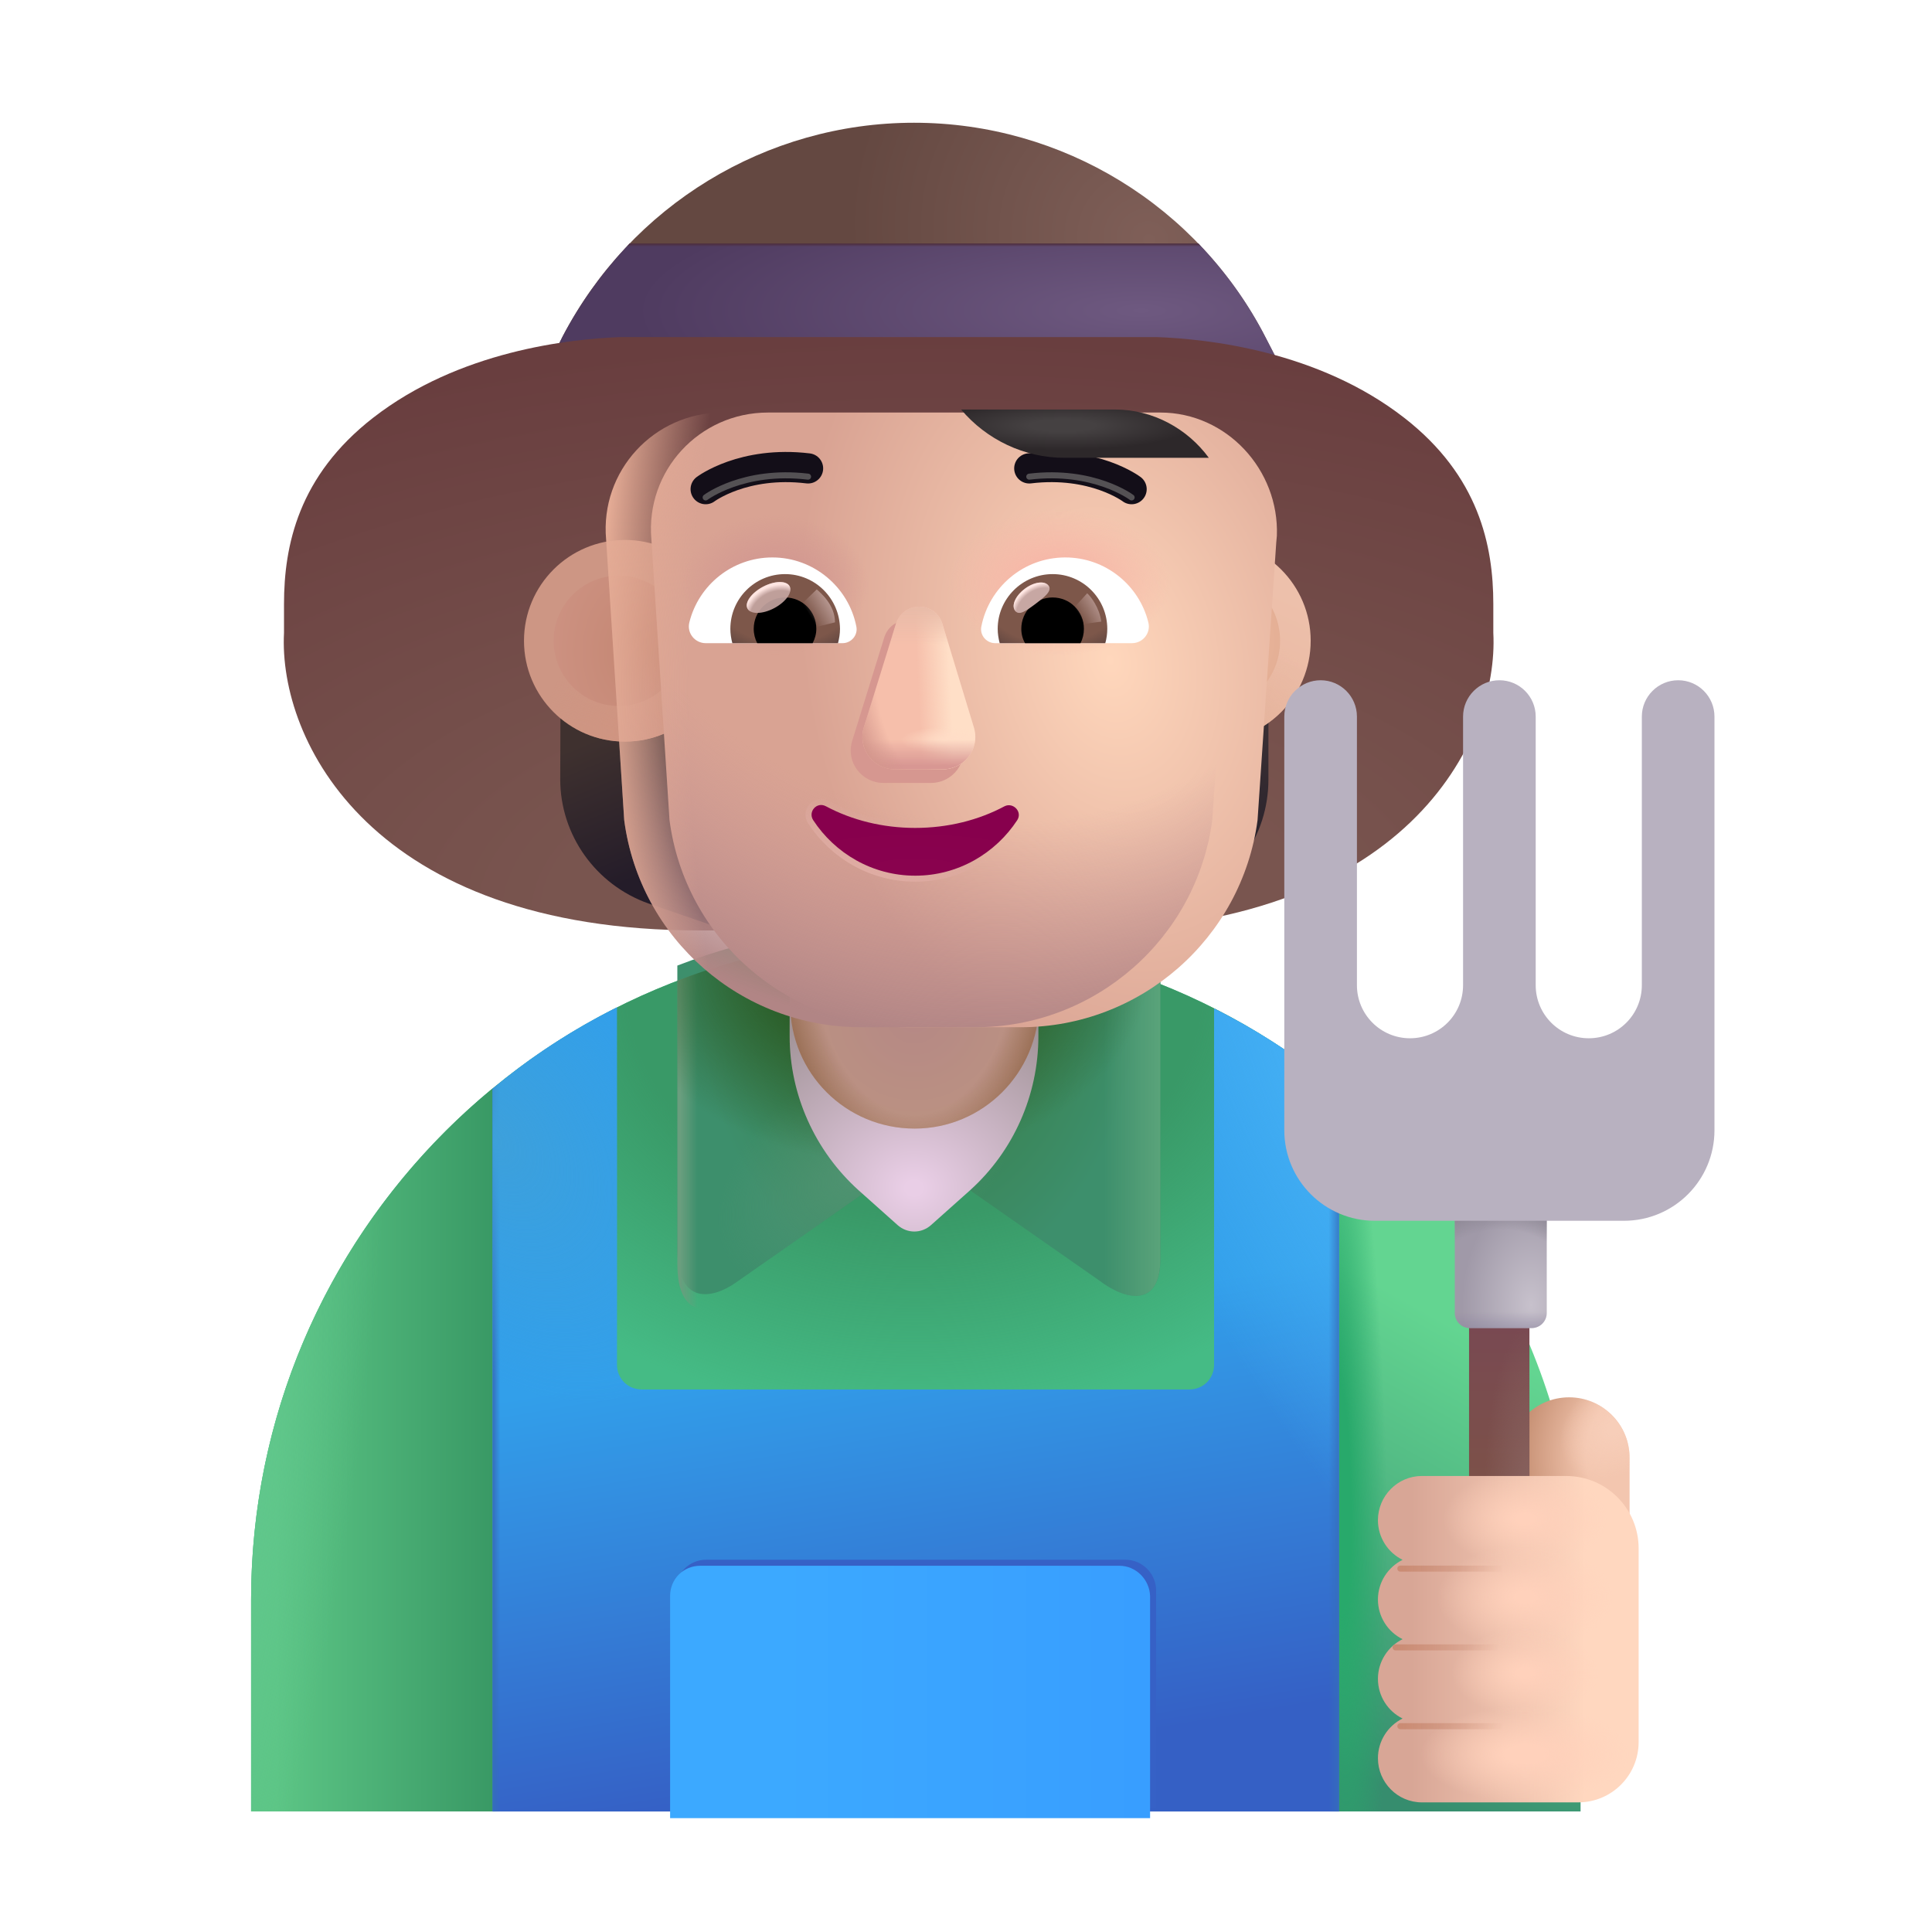 <svg width="32" height="32" viewBox="0 0 32 32" fill="none" xmlns="http://www.w3.org/2000/svg">
<path d="M21.139 5.933H9.139L9.319 5.573C10.449 3.403 12.689 2.033 15.139 2.033C17.599 2.033 19.849 3.413 20.969 5.603L21.139 5.933Z" fill="url(#paint0_radial_4002_1813)"/>
<path d="M9.319 5.573L9.139 5.933H21.139L20.969 5.603C20.669 5.013 20.289 4.493 19.849 4.033H10.429C9.999 4.483 9.619 5.003 9.319 5.573Z" fill="url(#paint1_radial_4002_1813)"/>
<path d="M9.319 5.573L9.139 5.933H21.139L20.969 5.603C20.669 5.013 20.289 4.493 19.849 4.033H10.429C9.999 4.483 9.619 5.003 9.319 5.573Z" fill="url(#paint2_linear_4002_1813)"/>
<g filter="url(#filter0_ii_4002_1813)">
<path d="M10.782 4.833C9.933 4.864 8.104 5.062 6.681 6.169C5.443 7.131 5.204 8.286 5.204 9.255V9.731C5.111 11.513 6.65 14.661 12.087 14.661H18.351C23.788 14.661 25.327 11.513 25.234 9.731V9.255C25.234 8.286 24.995 7.131 23.757 6.169C22.334 5.062 20.505 4.864 19.655 4.833H10.782Z" fill="url(#paint3_radial_4002_1813)"/>
</g>
<path d="M15.149 15.523C9.079 15.523 4.159 20.433 4.159 26.503V30.003H26.139V26.503C26.139 20.433 21.219 15.523 15.149 15.523Z" fill="#45BB85"/>
<path d="M15.149 15.523C9.079 15.523 4.159 20.433 4.159 26.503V30.003H26.139V26.503C26.139 20.433 21.219 15.523 15.149 15.523Z" fill="url(#paint4_radial_4002_1813)"/>
<path d="M8.159 30.003V18.033H8.153C5.713 20.046 4.159 23.092 4.159 26.503V30.003H8.159Z" fill="url(#paint5_linear_4002_1813)"/>
<path d="M8.159 30.003V18.033H8.153C5.713 20.046 4.159 23.092 4.159 26.503V30.003H8.159Z" fill="url(#paint6_radial_4002_1813)"/>
<path d="M22.179 30.003V18.033H22.185C24.625 20.046 26.179 23.092 26.179 26.503V30.003H22.179Z" fill="url(#paint7_linear_4002_1813)"/>
<path d="M22.179 30.003V18.033H22.185C24.625 20.046 26.179 23.092 26.179 26.503V30.003H22.179Z" fill="url(#paint8_radial_4002_1813)"/>
<g filter="url(#filter1_i_4002_1813)">
<path d="M12.183 21.497L15.219 19.373L18.206 21.458C18.627 21.782 19.219 21.923 19.219 21.103V16.294C17.979 15.814 16.629 15.523 15.219 15.523C13.809 15.523 12.459 15.763 11.219 16.243V20.934C11.219 21.887 11.813 21.757 12.183 21.497Z" fill="url(#paint9_radial_4002_1813)"/>
<path d="M12.183 21.497L15.219 19.373L18.206 21.458C18.627 21.782 19.219 21.923 19.219 21.103V16.294C17.979 15.814 16.629 15.523 15.219 15.523C13.809 15.523 12.459 15.763 11.219 16.243V20.934C11.219 21.887 11.813 21.757 12.183 21.497Z" fill="url(#paint10_linear_4002_1813)"/>
<path d="M12.183 21.497L15.219 19.373L18.206 21.458C18.627 21.782 19.219 21.923 19.219 21.103V16.294C17.979 15.814 16.629 15.523 15.219 15.523C13.809 15.523 12.459 15.763 11.219 16.243V20.934C11.219 21.887 11.813 21.757 12.183 21.497Z" fill="url(#paint11_radial_4002_1813)"/>
</g>
<path d="M12.183 21.497L15.219 19.373L18.206 21.458C18.627 21.782 19.219 21.923 19.219 21.103V16.294C17.979 15.814 16.629 15.523 15.219 15.523C13.809 15.523 12.459 15.763 11.219 16.243V20.934C11.219 21.887 11.813 21.757 12.183 21.497Z" fill="url(#paint12_linear_4002_1813)"/>
<path d="M12.183 21.497L15.219 19.373L18.206 21.458C18.627 21.782 19.219 21.923 19.219 21.103V16.294C17.979 15.814 16.629 15.523 15.219 15.523C13.809 15.523 12.459 15.763 11.219 16.243V20.934C11.219 21.887 11.813 21.757 12.183 21.497Z" fill="url(#paint13_radial_4002_1813)"/>
<path d="M16.069 19.713L15.419 20.293C15.259 20.433 15.029 20.433 14.869 20.293L14.219 19.713C13.499 19.063 13.079 18.133 13.079 17.163V14.073C13.079 12.933 13.999 12.013 15.139 12.013C16.279 12.013 17.199 12.933 17.199 14.073V17.163C17.199 18.133 16.789 19.063 16.069 19.713Z" fill="url(#paint14_radial_4002_1813)"/>
<path d="M15.149 18.693C14.009 18.693 13.089 17.773 13.089 16.633V14.073C13.089 12.933 14.009 12.013 15.149 12.013C16.289 12.013 17.209 12.933 17.209 14.073V16.633C17.199 17.773 16.279 18.693 15.149 18.693Z" fill="url(#paint15_radial_4002_1813)"/>
<path d="M15.149 18.693C14.009 18.693 13.089 17.773 13.089 16.633V14.073C13.089 12.933 14.009 12.013 15.149 12.013C16.289 12.013 17.209 12.933 17.209 14.073V16.633C17.199 17.773 16.279 18.693 15.149 18.693Z" fill="url(#paint16_radial_4002_1813)"/>
<path d="M17.659 10.273V15.623L19.549 14.973C20.429 14.673 21.009 13.843 21.009 12.913V10.383C19.889 10.343 18.769 10.303 17.659 10.273Z" fill="url(#paint17_radial_4002_1813)"/>
<path d="M9.289 10.214L9.279 12.904C9.279 13.834 9.869 14.654 10.739 14.964L12.629 15.614V10.184C11.529 10.184 10.409 10.184 9.289 10.214Z" fill="url(#paint18_linear_4002_1813)"/>
<g filter="url(#filter2_i_4002_1813)">
<path d="M10.249 12.283C11.171 12.283 11.919 11.536 11.919 10.613C11.919 9.691 11.171 8.943 10.249 8.943C9.327 8.943 8.579 9.691 8.579 10.613C8.579 11.536 9.327 12.283 10.249 12.283Z" fill="#CD9684"/>
<path d="M10.249 12.283C11.171 12.283 11.919 11.536 11.919 10.613C11.919 9.691 11.171 8.943 10.249 8.943C9.327 8.943 8.579 9.691 8.579 10.613C8.579 11.536 9.327 12.283 10.249 12.283Z" fill="url(#paint19_radial_4002_1813)"/>
</g>
<g filter="url(#filter3_f_4002_1813)">
<path d="M10.249 11.693C10.845 11.693 11.328 11.209 11.328 10.613C11.328 10.017 10.845 9.534 10.249 9.534C9.653 9.534 9.17 10.017 9.17 10.613C9.17 11.209 9.653 11.693 10.249 11.693Z" fill="url(#paint20_radial_4002_1813)"/>
</g>
<path d="M20.039 12.283C20.961 12.283 21.709 11.536 21.709 10.613C21.709 9.691 20.961 8.943 20.039 8.943C19.117 8.943 18.369 9.691 18.369 10.613C18.369 11.536 19.117 12.283 20.039 12.283Z" fill="url(#paint21_linear_4002_1813)"/>
<path d="M20.039 12.283C20.961 12.283 21.709 11.536 21.709 10.613C21.709 9.691 20.961 8.943 20.039 8.943C19.117 8.943 18.369 9.691 18.369 10.613C18.369 11.536 19.117 12.283 20.039 12.283Z" fill="url(#paint22_radial_4002_1813)"/>
<g filter="url(#filter4_f_4002_1813)">
<path d="M20.039 11.777C20.681 11.777 21.202 11.256 21.202 10.614C21.202 9.971 20.681 9.45 20.039 9.45C19.396 9.45 18.875 9.971 18.875 10.614C18.875 11.256 19.396 11.777 20.039 11.777Z" fill="url(#paint23_radial_4002_1813)"/>
</g>
<path d="M22.179 18.064C21.549 17.534 20.849 17.074 20.109 16.704V22.604C20.109 22.834 19.929 23.014 19.699 23.014H10.629C10.399 23.014 10.219 22.834 10.219 22.604V16.684C9.479 17.054 8.789 17.504 8.159 18.034V30.004H22.179V18.064Z" fill="url(#paint24_linear_4002_1813)"/>
<path d="M22.179 18.064C21.549 17.534 20.849 17.074 20.109 16.704V22.604C20.109 22.834 19.929 23.014 19.699 23.014H10.629C10.399 23.014 10.219 22.834 10.219 22.604V16.684C9.479 17.054 8.789 17.504 8.159 18.034V30.004H22.179V18.064Z" fill="url(#paint25_radial_4002_1813)"/>
<path d="M22.179 18.064C21.549 17.534 20.849 17.074 20.109 16.704V22.604C20.109 22.834 19.929 23.014 19.699 23.014H10.629C10.399 23.014 10.219 22.834 10.219 22.604V16.684C9.479 17.054 8.789 17.504 8.159 18.034V30.004H22.179V18.064Z" fill="url(#paint26_linear_4002_1813)"/>
<path d="M22.179 18.064C21.549 17.534 20.849 17.074 20.109 16.704V22.604C20.109 22.834 19.929 23.014 19.699 23.014H10.629C10.399 23.014 10.219 22.834 10.219 22.604V16.684C9.479 17.054 8.789 17.504 8.159 18.034V30.004H22.179V18.064Z" fill="url(#paint27_linear_4002_1813)"/>
<path d="M22.179 18.064C21.549 17.534 20.849 17.074 20.109 16.704V22.604C20.109 22.834 19.929 23.014 19.699 23.014H10.629C10.399 23.014 10.219 22.834 10.219 22.604V16.684C9.479 17.054 8.789 17.504 8.159 18.034V30.004H22.179V18.064Z" fill="url(#paint28_radial_4002_1813)"/>
<g filter="url(#filter5_f_4002_1813)">
<path d="M18.639 25.834H11.699C11.419 25.834 11.199 26.05 11.199 26.325V29.945H19.149V26.325C19.139 26.06 18.919 25.834 18.639 25.834Z" fill="#3661C6"/>
</g>
<g filter="url(#filter6_i_4002_1813)">
<path d="M18.639 25.834H11.699C11.419 25.834 11.199 26.053 11.199 26.334V30.014H19.149V26.334C19.139 26.064 18.919 25.834 18.639 25.834Z" fill="url(#paint29_linear_4002_1813)"/>
</g>
<g filter="url(#filter7_i_4002_1813)">
<path d="M20.389 8.983L20.399 8.873C20.439 7.784 19.569 6.833 18.469 6.833H11.969C10.829 6.833 9.939 7.803 10.039 8.934L10.339 13.584C10.599 15.553 12.279 17.014 14.259 17.014H15.209H16.159C18.139 17.014 19.819 15.543 20.079 13.584L20.389 8.983Z" fill="url(#paint30_radial_4002_1813)"/>
</g>
<path d="M20.389 8.983L20.399 8.873C20.439 7.784 19.569 6.833 18.469 6.833H11.969C10.829 6.833 9.939 7.803 10.039 8.934L10.339 13.584C10.599 15.553 12.279 17.014 14.259 17.014H15.209H16.159C18.139 17.014 19.819 15.543 20.079 13.584L20.389 8.983Z" fill="url(#paint31_radial_4002_1813)"/>
<path d="M20.389 8.983L20.399 8.873C20.439 7.784 19.569 6.833 18.469 6.833H11.969C10.829 6.833 9.939 7.803 10.039 8.934L10.339 13.584C10.599 15.553 12.279 17.014 14.259 17.014H15.209H16.159C18.139 17.014 19.819 15.543 20.079 13.584L20.389 8.983Z" fill="url(#paint32_radial_4002_1813)"/>
<path d="M20.389 8.983L20.399 8.873C20.439 7.784 19.569 6.833 18.469 6.833H11.969C10.829 6.833 9.939 7.803 10.039 8.934L10.339 13.584C10.599 15.553 12.279 17.014 14.259 17.014H15.209H16.159C18.139 17.014 19.819 15.543 20.079 13.584L20.389 8.983Z" fill="url(#paint33_radial_4002_1813)"/>
<path d="M20.389 8.983L20.399 8.873C20.439 7.784 19.569 6.833 18.469 6.833H11.969C10.829 6.833 9.939 7.803 10.039 8.934L10.339 13.584C10.599 15.553 12.279 17.014 14.259 17.014H15.209H16.159C18.139 17.014 19.819 15.543 20.079 13.584L20.389 8.983Z" fill="url(#paint34_radial_4002_1813)"/>
<g filter="url(#filter8_f_4002_1813)">
<path d="M14.646 10.558L14.116 12.268C14.006 12.618 14.266 12.968 14.636 12.968H15.416C15.786 12.968 16.046 12.618 15.936 12.268L15.416 10.558C15.296 10.178 14.766 10.178 14.646 10.558Z" fill="#D69790"/>
</g>
<g filter="url(#filter9_f_4002_1813)">
<path d="M14.839 10.333L14.309 12.043C14.199 12.393 14.459 12.743 14.829 12.743H15.609C15.979 12.743 16.239 12.393 16.129 12.043L15.609 10.333C15.489 9.953 14.959 9.953 14.839 10.333Z" fill="#F6BFAB"/>
<path d="M14.839 10.333L14.309 12.043C14.199 12.393 14.459 12.743 14.829 12.743H15.609C15.979 12.743 16.239 12.393 16.129 12.043L15.609 10.333C15.489 9.953 14.959 9.953 14.839 10.333Z" fill="url(#paint35_linear_4002_1813)"/>
<path d="M14.839 10.333L14.309 12.043C14.199 12.393 14.459 12.743 14.829 12.743H15.609C15.979 12.743 16.239 12.393 16.129 12.043L15.609 10.333C15.489 9.953 14.959 9.953 14.839 10.333Z" fill="url(#paint36_radial_4002_1813)"/>
<path d="M14.839 10.333L14.309 12.043C14.199 12.393 14.459 12.743 14.829 12.743H15.609C15.979 12.743 16.239 12.393 16.129 12.043L15.609 10.333C15.489 9.953 14.959 9.953 14.839 10.333Z" fill="url(#paint37_linear_4002_1813)"/>
<path d="M14.839 10.333L14.309 12.043C14.199 12.393 14.459 12.743 14.829 12.743H15.609C15.979 12.743 16.239 12.393 16.129 12.043L15.609 10.333C15.489 9.953 14.959 9.953 14.839 10.333Z" fill="url(#paint38_radial_4002_1813)"/>
<path d="M14.839 10.333L14.309 12.043C14.199 12.393 14.459 12.743 14.829 12.743H15.609C15.979 12.743 16.239 12.393 16.129 12.043L15.609 10.333C15.489 9.953 14.959 9.953 14.839 10.333Z" fill="url(#paint39_linear_4002_1813)"/>
</g>
<g filter="url(#filter10_f_4002_1813)">
<path d="M13.703 13.309L13.703 13.309C13.504 13.204 13.311 13.43 13.427 13.611L13.427 13.611L13.427 13.611C13.796 14.174 14.431 14.553 15.159 14.553C15.887 14.553 16.522 14.174 16.891 13.611L16.891 13.611C16.95 13.518 16.926 13.418 16.866 13.355C16.808 13.293 16.709 13.262 16.617 13.309L16.617 13.309L16.615 13.309C16.193 13.535 15.691 13.664 15.159 13.664C14.627 13.664 14.125 13.535 13.703 13.309Z" stroke="url(#paint40_linear_4002_1813)" stroke-width="0.1"/>
</g>
<path d="M15.159 13.713C14.619 13.713 14.109 13.584 13.679 13.354C13.529 13.274 13.379 13.444 13.469 13.584C13.829 14.133 14.449 14.504 15.159 14.504C15.869 14.504 16.489 14.133 16.849 13.584C16.939 13.444 16.779 13.284 16.639 13.354C16.209 13.584 15.699 13.713 15.159 13.713Z" fill="url(#paint41_radial_4002_1813)"/>
<g filter="url(#filter11_i_4002_1813)">
<path d="M18.743 8.302C18.743 8.302 18.118 7.829 17.048 7.958" stroke="#130E18" stroke-width="0.5" stroke-miterlimit="10" stroke-linecap="round" stroke-linejoin="round"/>
</g>
<g filter="url(#filter12_f_4002_1813)">
<path d="M18.743 8.239C18.743 8.239 18.118 7.766 17.048 7.895" stroke="#545154" stroke-width="0.1" stroke-miterlimit="10" stroke-linecap="round" stroke-linejoin="round"/>
</g>
<g filter="url(#filter13_i_4002_1813)">
<path d="M11.688 8.302C11.688 8.302 12.313 7.829 13.384 7.958" stroke="#130E18" stroke-width="0.5" stroke-miterlimit="10" stroke-linecap="round" stroke-linejoin="round"/>
</g>
<g filter="url(#filter14_f_4002_1813)">
<path d="M11.688 8.239C11.688 8.239 12.313 7.766 13.384 7.895" stroke="#545154" stroke-width="0.1" stroke-miterlimit="10" stroke-linecap="round" stroke-linejoin="round"/>
</g>
<g filter="url(#filter15_i_4002_1813)">
<path d="M17.629 7.633H20.022C19.672 7.154 19.099 6.833 18.469 6.833H15.919C16.339 7.333 16.969 7.633 17.629 7.633Z" fill="url(#paint42_radial_4002_1813)"/>
</g>
<path d="M25.991 23.144C26.541 23.144 26.991 23.594 26.991 24.144V26.434H24.991V24.144C24.991 23.594 25.431 23.144 25.991 23.144Z" fill="url(#paint43_radial_4002_1813)"/>
<path d="M25.991 23.144C26.541 23.144 26.991 23.594 26.991 24.144V26.434H24.991V24.144C24.991 23.594 25.431 23.144 25.991 23.144Z" fill="url(#paint44_radial_4002_1813)"/>
<path d="M25.332 21.794H24.332V24.794H25.332V21.794Z" fill="url(#paint45_linear_4002_1813)"/>
<path d="M25.332 21.794H24.332V24.794H25.332V21.794Z" fill="url(#paint46_radial_4002_1813)"/>
<path d="M24.096 20.013H25.619V21.747C25.619 21.885 25.507 21.997 25.369 21.997H24.346C24.207 21.997 24.096 21.885 24.096 21.747V20.013Z" fill="url(#paint47_radial_4002_1813)"/>
<path d="M24.096 20.013H25.619V21.747C25.619 21.885 25.507 21.997 25.369 21.997H24.346C24.207 21.997 24.096 21.885 24.096 21.747V20.013Z" fill="url(#paint48_radial_4002_1813)"/>
<path d="M24.096 20.013H25.619V21.747C25.619 21.885 25.507 21.997 25.369 21.997H24.346C24.207 21.997 24.096 21.885 24.096 21.747V20.013Z" fill="url(#paint49_linear_4002_1813)"/>
<g filter="url(#filter16_iii_4002_1813)">
<path d="M21.974 11.067C21.642 11.067 21.372 11.337 21.372 11.669V18.52C21.372 19.349 22.044 20.02 22.872 20.02H26.997C27.826 20.02 28.497 19.349 28.497 18.52V11.669C28.497 11.337 28.228 11.067 27.896 11.067C27.564 11.067 27.294 11.337 27.294 11.669V16.118C27.294 16.604 26.901 16.997 26.415 16.997C25.93 16.997 25.536 16.604 25.536 16.118V11.669C25.536 11.337 25.267 11.067 24.935 11.067C24.603 11.067 24.333 11.337 24.333 11.669V16.118C24.333 16.604 23.94 16.997 23.454 16.997C22.969 16.997 22.575 16.604 22.575 16.118V11.669C22.575 11.337 22.306 11.067 21.974 11.067Z" fill="#B8B1C0"/>
</g>
<path d="M17.645 9.233C18.308 9.233 18.867 9.69 19.02 10.308C19.065 10.485 18.929 10.653 18.748 10.653H16.484C16.34 10.653 16.225 10.522 16.254 10.378C16.381 9.727 16.953 9.233 17.645 9.233Z" fill="white"/>
<path d="M17.435 9.509C17.937 9.509 18.34 9.917 18.34 10.415C18.34 10.497 18.328 10.579 18.307 10.653H16.558C16.538 10.575 16.525 10.497 16.525 10.415C16.525 9.917 16.933 9.509 17.435 9.509Z" fill="url(#paint50_radial_4002_1813)"/>
<path d="M16.916 10.415C16.916 10.127 17.147 9.896 17.435 9.896C17.723 9.896 17.953 10.127 17.953 10.415C17.953 10.501 17.933 10.583 17.896 10.653H16.978C16.937 10.583 16.916 10.501 16.916 10.415Z" fill="black"/>
<g filter="url(#filter17_f_4002_1813)">
<path d="M17.368 9.701C17.433 9.787 17.298 9.892 17.145 10.007C16.991 10.121 16.878 10.202 16.813 10.116C16.748 10.029 16.82 9.867 16.974 9.752C17.127 9.637 17.304 9.614 17.368 9.701Z" fill="#C7A7A3"/>
<path d="M17.368 9.701C17.433 9.787 17.298 9.892 17.145 10.007C16.991 10.121 16.878 10.202 16.813 10.116C16.748 10.029 16.82 9.867 16.974 9.752C17.127 9.637 17.304 9.614 17.368 9.701Z" fill="url(#paint51_radial_4002_1813)"/>
</g>
<g filter="url(#filter18_f_4002_1813)">
<path d="M18.241 10.296C18.208 10.062 18.071 9.885 18.007 9.826L17.743 10.116L17.862 10.347L18.241 10.296Z" fill="url(#paint52_linear_4002_1813)"/>
</g>
<path d="M12.793 9.233C12.13 9.233 11.571 9.69 11.418 10.308C11.373 10.485 11.509 10.653 11.69 10.653H13.954C14.098 10.653 14.213 10.522 14.184 10.378C14.057 9.727 13.48 9.233 12.793 9.233Z" fill="white"/>
<path d="M13.003 9.509C12.501 9.509 12.097 9.917 12.097 10.415C12.097 10.497 12.11 10.579 12.13 10.653H13.88C13.9 10.575 13.913 10.497 13.913 10.415C13.908 9.917 13.505 9.509 13.003 9.509Z" fill="url(#paint53_radial_4002_1813)"/>
<path d="M13.521 10.415C13.521 10.127 13.291 9.896 13.003 9.896C12.715 9.896 12.484 10.127 12.484 10.415C12.484 10.501 12.505 10.583 12.542 10.653H13.46C13.497 10.583 13.521 10.501 13.521 10.415Z" fill="black"/>
<g filter="url(#filter19_f_4002_1813)">
<path d="M13.83 10.308C13.83 10.016 13.592 9.821 13.528 9.762L13.235 10.045L13.415 10.411L13.83 10.308Z" fill="url(#paint54_linear_4002_1813)"/>
</g>
<g filter="url(#filter20_f_4002_1813)">
<ellipse cx="12.73" cy="9.896" rx="0.395" ry="0.2" transform="rotate(-27.914 12.73 9.896)" fill="#C7A7A3" fill-opacity="0.9"/>
<ellipse cx="12.73" cy="9.896" rx="0.395" ry="0.2" transform="rotate(-27.914 12.73 9.896)" fill="url(#paint55_radial_4002_1813)"/>
</g>
<g filter="url(#filter21_i_4002_1813)">
<path d="M22.673 25.329C22.673 24.928 22.999 24.597 23.4 24.597H25.791C26.454 24.597 26.991 25.134 26.991 25.797V29.003C26.991 29.556 26.544 30.003 25.991 30.003H23.4C22.999 30.003 22.673 29.673 22.673 29.272C22.673 28.985 22.839 28.734 23.081 28.614C22.839 28.495 22.673 28.244 22.673 27.957C22.673 27.671 22.839 27.42 23.081 27.3C22.839 27.181 22.673 26.93 22.673 26.643C22.673 26.357 22.839 26.106 23.081 25.986C22.839 25.866 22.673 25.616 22.673 25.329Z" fill="url(#paint56_linear_4002_1813)"/>
<path d="M22.673 25.329C22.673 24.928 22.999 24.597 23.4 24.597H25.791C26.454 24.597 26.991 25.134 26.991 25.797V29.003C26.991 29.556 26.544 30.003 25.991 30.003H23.4C22.999 30.003 22.673 29.673 22.673 29.272C22.673 28.985 22.839 28.734 23.081 28.614C22.839 28.495 22.673 28.244 22.673 27.957C22.673 27.671 22.839 27.42 23.081 27.3C22.839 27.181 22.673 26.93 22.673 26.643C22.673 26.357 22.839 26.106 23.081 25.986C22.839 25.866 22.673 25.616 22.673 25.329Z" fill="url(#paint57_radial_4002_1813)"/>
<path d="M22.673 25.329C22.673 24.928 22.999 24.597 23.4 24.597H25.791C26.454 24.597 26.991 25.134 26.991 25.797V29.003C26.991 29.556 26.544 30.003 25.991 30.003H23.4C22.999 30.003 22.673 29.673 22.673 29.272C22.673 28.985 22.839 28.734 23.081 28.614C22.839 28.495 22.673 28.244 22.673 27.957C22.673 27.671 22.839 27.42 23.081 27.3C22.839 27.181 22.673 26.93 22.673 26.643C22.673 26.357 22.839 26.106 23.081 25.986C22.839 25.866 22.673 25.616 22.673 25.329Z" fill="url(#paint58_radial_4002_1813)"/>
<path d="M22.673 25.329C22.673 24.928 22.999 24.597 23.4 24.597H25.791C26.454 24.597 26.991 25.134 26.991 25.797V29.003C26.991 29.556 26.544 30.003 25.991 30.003H23.4C22.999 30.003 22.673 29.673 22.673 29.272C22.673 28.985 22.839 28.734 23.081 28.614C22.839 28.495 22.673 28.244 22.673 27.957C22.673 27.671 22.839 27.42 23.081 27.3C22.839 27.181 22.673 26.93 22.673 26.643C22.673 26.357 22.839 26.106 23.081 25.986C22.839 25.866 22.673 25.616 22.673 25.329Z" fill="url(#paint59_radial_4002_1813)"/>
<path d="M22.673 25.329C22.673 24.928 22.999 24.597 23.4 24.597H25.791C26.454 24.597 26.991 25.134 26.991 25.797V29.003C26.991 29.556 26.544 30.003 25.991 30.003H23.4C22.999 30.003 22.673 29.673 22.673 29.272C22.673 28.985 22.839 28.734 23.081 28.614C22.839 28.495 22.673 28.244 22.673 27.957C22.673 27.671 22.839 27.42 23.081 27.3C22.839 27.181 22.673 26.93 22.673 26.643C22.673 26.357 22.839 26.106 23.081 25.986C22.839 25.866 22.673 25.616 22.673 25.329Z" fill="url(#paint60_radial_4002_1813)"/>
</g>
<g filter="url(#filter22_f_4002_1813)">
<path d="M23.194 25.981H24.99" stroke="url(#paint61_linear_4002_1813)" stroke-width="0.1" stroke-linecap="round"/>
</g>
<g filter="url(#filter23_f_4002_1813)">
<path d="M23.115 27.286H24.912" stroke="url(#paint62_linear_4002_1813)" stroke-width="0.1" stroke-linecap="round"/>
</g>
<g filter="url(#filter24_f_4002_1813)">
<path d="M23.194 28.591H24.99" stroke="url(#paint63_linear_4002_1813)" stroke-width="0.1" stroke-linecap="round"/>
</g>
<defs>
<filter id="filter0_ii_4002_1813" x="4.7" y="4.833" width="20.537" height="10.328" filterUnits="userSpaceOnUse" color-interpolation-filters="sRGB">
<feFlood flood-opacity="0" result="BackgroundImageFix"/>
<feBlend mode="normal" in="SourceGraphic" in2="BackgroundImageFix" result="shape"/>
<feColorMatrix in="SourceAlpha" type="matrix" values="0 0 0 0 0 0 0 0 0 0 0 0 0 0 0 0 0 0 127 0" result="hardAlpha"/>
<feOffset dy="0.5"/>
<feGaussianBlur stdDeviation="0.25"/>
<feComposite in2="hardAlpha" operator="arithmetic" k2="-1" k3="1"/>
<feColorMatrix type="matrix" values="0 0 0 0 0.478 0 0 0 0 0.384 0 0 0 0 0.369 0 0 0 1 0"/>
<feBlend mode="normal" in2="shape" result="effect1_innerShadow_4002_1813"/>
<feColorMatrix in="SourceAlpha" type="matrix" values="0 0 0 0 0 0 0 0 0 0 0 0 0 0 0 0 0 0 127 0" result="hardAlpha"/>
<feOffset dx="-0.5" dy="0.25"/>
<feGaussianBlur stdDeviation="0.375"/>
<feComposite in2="hardAlpha" operator="arithmetic" k2="-1" k3="1"/>
<feColorMatrix type="matrix" values="0 0 0 0 0.388 0 0 0 0 0.243 0 0 0 0 0.251 0 0 0 1 0"/>
<feBlend mode="normal" in2="effect1_innerShadow_4002_1813" result="effect2_innerShadow_4002_1813"/>
</filter>
<filter id="filter1_i_4002_1813" x="11.219" y="15.273" width="8" height="6.44" filterUnits="userSpaceOnUse" color-interpolation-filters="sRGB">
<feFlood flood-opacity="0" result="BackgroundImageFix"/>
<feBlend mode="normal" in="SourceGraphic" in2="BackgroundImageFix" result="shape"/>
<feColorMatrix in="SourceAlpha" type="matrix" values="0 0 0 0 0 0 0 0 0 0 0 0 0 0 0 0 0 0 127 0" result="hardAlpha"/>
<feOffset dy="-0.25"/>
<feGaussianBlur stdDeviation="0.175"/>
<feComposite in2="hardAlpha" operator="arithmetic" k2="-1" k3="1"/>
<feColorMatrix type="matrix" values="0 0 0 0 0.11 0 0 0 0 0.475 0 0 0 0 0.333 0 0 0 1 0"/>
<feBlend mode="normal" in2="shape" result="effect1_innerShadow_4002_1813"/>
</filter>
<filter id="filter2_i_4002_1813" x="8.579" y="8.943" width="3.44" height="3.34" filterUnits="userSpaceOnUse" color-interpolation-filters="sRGB">
<feFlood flood-opacity="0" result="BackgroundImageFix"/>
<feBlend mode="normal" in="SourceGraphic" in2="BackgroundImageFix" result="shape"/>
<feColorMatrix in="SourceAlpha" type="matrix" values="0 0 0 0 0 0 0 0 0 0 0 0 0 0 0 0 0 0 127 0" result="hardAlpha"/>
<feOffset dx="0.1"/>
<feGaussianBlur stdDeviation="0.125"/>
<feComposite in2="hardAlpha" operator="arithmetic" k2="-1" k3="1"/>
<feColorMatrix type="matrix" values="0 0 0 0 0.863 0 0 0 0 0.643 0 0 0 0 0.569 0 0 0 1 0"/>
<feBlend mode="normal" in2="shape" result="effect1_innerShadow_4002_1813"/>
</filter>
<filter id="filter3_f_4002_1813" x="8.92" y="9.284" width="2.658" height="2.658" filterUnits="userSpaceOnUse" color-interpolation-filters="sRGB">
<feFlood flood-opacity="0" result="BackgroundImageFix"/>
<feBlend mode="normal" in="SourceGraphic" in2="BackgroundImageFix" result="shape"/>
<feGaussianBlur stdDeviation="0.125" result="effect1_foregroundBlur_4002_1813"/>
</filter>
<filter id="filter4_f_4002_1813" x="18.625" y="9.2" width="2.827" height="2.827" filterUnits="userSpaceOnUse" color-interpolation-filters="sRGB">
<feFlood flood-opacity="0" result="BackgroundImageFix"/>
<feBlend mode="normal" in="SourceGraphic" in2="BackgroundImageFix" result="shape"/>
<feGaussianBlur stdDeviation="0.125" result="effect1_foregroundBlur_4002_1813"/>
</filter>
<filter id="filter5_f_4002_1813" x="10.949" y="25.584" width="8.45" height="4.612" filterUnits="userSpaceOnUse" color-interpolation-filters="sRGB">
<feFlood flood-opacity="0" result="BackgroundImageFix"/>
<feBlend mode="normal" in="SourceGraphic" in2="BackgroundImageFix" result="shape"/>
<feGaussianBlur stdDeviation="0.125" result="effect1_foregroundBlur_4002_1813"/>
</filter>
<filter id="filter6_i_4002_1813" x="11.099" y="25.834" width="8.05" height="4.28" filterUnits="userSpaceOnUse" color-interpolation-filters="sRGB">
<feFlood flood-opacity="0" result="BackgroundImageFix"/>
<feBlend mode="normal" in="SourceGraphic" in2="BackgroundImageFix" result="shape"/>
<feColorMatrix in="SourceAlpha" type="matrix" values="0 0 0 0 0 0 0 0 0 0 0 0 0 0 0 0 0 0 127 0" result="hardAlpha"/>
<feOffset dx="-0.1" dy="0.1"/>
<feGaussianBlur stdDeviation="0.1"/>
<feComposite in2="hardAlpha" operator="arithmetic" k2="-1" k3="1"/>
<feColorMatrix type="matrix" values="0 0 0 0 0.259 0 0 0 0 0.675 0 0 0 0 1 0 0 0 1 0"/>
<feBlend mode="normal" in2="shape" result="effect1_innerShadow_4002_1813"/>
</filter>
<filter id="filter7_i_4002_1813" x="10.031" y="6.833" width="10.869" height="10.18" filterUnits="userSpaceOnUse" color-interpolation-filters="sRGB">
<feFlood flood-opacity="0" result="BackgroundImageFix"/>
<feBlend mode="normal" in="SourceGraphic" in2="BackgroundImageFix" result="shape"/>
<feColorMatrix in="SourceAlpha" type="matrix" values="0 0 0 0 0 0 0 0 0 0 0 0 0 0 0 0 0 0 127 0" result="hardAlpha"/>
<feOffset dx="0.75"/>
<feGaussianBlur stdDeviation="0.25"/>
<feComposite in2="hardAlpha" operator="arithmetic" k2="-1" k3="1"/>
<feColorMatrix type="matrix" values="0 0 0 0 0.89 0 0 0 0 0.663 0 0 0 0 0.576 0 0 0 1 0"/>
<feBlend mode="normal" in2="shape" result="effect1_innerShadow_4002_1813"/>
</filter>
<filter id="filter8_f_4002_1813" x="13.091" y="9.273" width="3.871" height="4.695" filterUnits="userSpaceOnUse" color-interpolation-filters="sRGB">
<feFlood flood-opacity="0" result="BackgroundImageFix"/>
<feBlend mode="normal" in="SourceGraphic" in2="BackgroundImageFix" result="shape"/>
<feGaussianBlur stdDeviation="0.5" result="effect1_foregroundBlur_4002_1813"/>
</filter>
<filter id="filter9_f_4002_1813" x="14.083" y="9.848" width="2.271" height="3.095" filterUnits="userSpaceOnUse" color-interpolation-filters="sRGB">
<feFlood flood-opacity="0" result="BackgroundImageFix"/>
<feBlend mode="normal" in="SourceGraphic" in2="BackgroundImageFix" result="shape"/>
<feGaussianBlur stdDeviation="0.1" result="effect1_foregroundBlur_4002_1813"/>
</filter>
<filter id="filter10_f_4002_1813" x="13.242" y="13.132" width="3.833" height="1.572" filterUnits="userSpaceOnUse" color-interpolation-filters="sRGB">
<feFlood flood-opacity="0" result="BackgroundImageFix"/>
<feBlend mode="normal" in="SourceGraphic" in2="BackgroundImageFix" result="shape"/>
<feGaussianBlur stdDeviation="0.05" result="effect1_foregroundBlur_4002_1813"/>
</filter>
<filter id="filter11_i_4002_1813" x="16.798" y="7.536" width="2.195" height="1.016" filterUnits="userSpaceOnUse" color-interpolation-filters="sRGB">
<feFlood flood-opacity="0" result="BackgroundImageFix"/>
<feBlend mode="normal" in="SourceGraphic" in2="BackgroundImageFix" result="shape"/>
<feColorMatrix in="SourceAlpha" type="matrix" values="0 0 0 0 0 0 0 0 0 0 0 0 0 0 0 0 0 0 127 0" result="hardAlpha"/>
<feOffset dy="-0.2"/>
<feGaussianBlur stdDeviation="0.075"/>
<feComposite in2="hardAlpha" operator="arithmetic" k2="-1" k3="1"/>
<feColorMatrix type="matrix" values="0 0 0 0 0.094 0 0 0 0 0.082 0 0 0 0 0.098 0 0 0 1 0"/>
<feBlend mode="normal" in2="shape" result="effect1_innerShadow_4002_1813"/>
</filter>
<filter id="filter12_f_4002_1813" x="16.848" y="7.673" width="2.095" height="0.766" filterUnits="userSpaceOnUse" color-interpolation-filters="sRGB">
<feFlood flood-opacity="0" result="BackgroundImageFix"/>
<feBlend mode="normal" in="SourceGraphic" in2="BackgroundImageFix" result="shape"/>
<feGaussianBlur stdDeviation="0.075" result="effect1_foregroundBlur_4002_1813"/>
</filter>
<filter id="filter13_i_4002_1813" x="11.438" y="7.536" width="2.195" height="1.016" filterUnits="userSpaceOnUse" color-interpolation-filters="sRGB">
<feFlood flood-opacity="0" result="BackgroundImageFix"/>
<feBlend mode="normal" in="SourceGraphic" in2="BackgroundImageFix" result="shape"/>
<feColorMatrix in="SourceAlpha" type="matrix" values="0 0 0 0 0 0 0 0 0 0 0 0 0 0 0 0 0 0 127 0" result="hardAlpha"/>
<feOffset dy="-0.2"/>
<feGaussianBlur stdDeviation="0.075"/>
<feComposite in2="hardAlpha" operator="arithmetic" k2="-1" k3="1"/>
<feColorMatrix type="matrix" values="0 0 0 0 0.094 0 0 0 0 0.082 0 0 0 0 0.098 0 0 0 1 0"/>
<feBlend mode="normal" in2="shape" result="effect1_innerShadow_4002_1813"/>
</filter>
<filter id="filter14_f_4002_1813" x="11.489" y="7.673" width="2.095" height="0.766" filterUnits="userSpaceOnUse" color-interpolation-filters="sRGB">
<feFlood flood-opacity="0" result="BackgroundImageFix"/>
<feBlend mode="normal" in="SourceGraphic" in2="BackgroundImageFix" result="shape"/>
<feGaussianBlur stdDeviation="0.075" result="effect1_foregroundBlur_4002_1813"/>
</filter>
<filter id="filter15_i_4002_1813" x="15.919" y="6.784" width="4.103" height="0.85" filterUnits="userSpaceOnUse" color-interpolation-filters="sRGB">
<feFlood flood-opacity="0" result="BackgroundImageFix"/>
<feBlend mode="normal" in="SourceGraphic" in2="BackgroundImageFix" result="shape"/>
<feColorMatrix in="SourceAlpha" type="matrix" values="0 0 0 0 0 0 0 0 0 0 0 0 0 0 0 0 0 0 127 0" result="hardAlpha"/>
<feOffset dy="-0.05"/>
<feGaussianBlur stdDeviation="0.05"/>
<feComposite in2="hardAlpha" operator="arithmetic" k2="-1" k3="1"/>
<feColorMatrix type="matrix" values="0 0 0 0 0.098 0 0 0 0 0.067 0 0 0 0 0.118 0 0 0 1 0"/>
<feBlend mode="normal" in2="shape" result="effect1_innerShadow_4002_1813"/>
</filter>
<filter id="filter16_iii_4002_1813" x="21.072" y="10.667" width="7.625" height="9.853" filterUnits="userSpaceOnUse" color-interpolation-filters="sRGB">
<feFlood flood-opacity="0" result="BackgroundImageFix"/>
<feBlend mode="normal" in="SourceGraphic" in2="BackgroundImageFix" result="shape"/>
<feColorMatrix in="SourceAlpha" type="matrix" values="0 0 0 0 0 0 0 0 0 0 0 0 0 0 0 0 0 0 127 0" result="hardAlpha"/>
<feOffset dx="0.2" dy="-0.4"/>
<feGaussianBlur stdDeviation="0.375"/>
<feComposite in2="hardAlpha" operator="arithmetic" k2="-1" k3="1"/>
<feColorMatrix type="matrix" values="0 0 0 0 0.529 0 0 0 0 0.471 0 0 0 0 0.588 0 0 0 1 0"/>
<feBlend mode="normal" in2="shape" result="effect1_innerShadow_4002_1813"/>
<feColorMatrix in="SourceAlpha" type="matrix" values="0 0 0 0 0 0 0 0 0 0 0 0 0 0 0 0 0 0 127 0" result="hardAlpha"/>
<feOffset dx="-0.3" dy="0.5"/>
<feGaussianBlur stdDeviation="0.25"/>
<feComposite in2="hardAlpha" operator="arithmetic" k2="-1" k3="1"/>
<feColorMatrix type="matrix" values="0 0 0 0 0.784 0 0 0 0 0.776 0 0 0 0 0.796 0 0 0 1 0"/>
<feBlend mode="normal" in2="effect1_innerShadow_4002_1813" result="effect2_innerShadow_4002_1813"/>
<feColorMatrix in="SourceAlpha" type="matrix" values="0 0 0 0 0 0 0 0 0 0 0 0 0 0 0 0 0 0 127 0" result="hardAlpha"/>
<feOffset dy="0.1"/>
<feGaussianBlur stdDeviation="0.2"/>
<feComposite in2="hardAlpha" operator="arithmetic" k2="-1" k3="1"/>
<feColorMatrix type="matrix" values="0 0 0 0 0.518 0 0 0 0 0.518 0 0 0 0 0.545 0 0 0 1 0"/>
<feBlend mode="normal" in2="effect2_innerShadow_4002_1813" result="effect3_innerShadow_4002_1813"/>
</filter>
<filter id="filter17_f_4002_1813" x="16.689" y="9.548" width="0.795" height="0.703" filterUnits="userSpaceOnUse" color-interpolation-filters="sRGB">
<feFlood flood-opacity="0" result="BackgroundImageFix"/>
<feBlend mode="normal" in="SourceGraphic" in2="BackgroundImageFix" result="shape"/>
<feGaussianBlur stdDeviation="0.05" result="effect1_foregroundBlur_4002_1813"/>
</filter>
<filter id="filter18_f_4002_1813" x="17.543" y="9.626" width="0.898" height="0.921" filterUnits="userSpaceOnUse" color-interpolation-filters="sRGB">
<feFlood flood-opacity="0" result="BackgroundImageFix"/>
<feBlend mode="normal" in="SourceGraphic" in2="BackgroundImageFix" result="shape"/>
<feGaussianBlur stdDeviation="0.1" result="effect1_foregroundBlur_4002_1813"/>
</filter>
<filter id="filter19_f_4002_1813" x="13.035" y="9.562" width="0.995" height="1.05" filterUnits="userSpaceOnUse" color-interpolation-filters="sRGB">
<feFlood flood-opacity="0" result="BackgroundImageFix"/>
<feBlend mode="normal" in="SourceGraphic" in2="BackgroundImageFix" result="shape"/>
<feGaussianBlur stdDeviation="0.1" result="effect1_foregroundBlur_4002_1813"/>
</filter>
<filter id="filter20_f_4002_1813" x="12.268" y="9.54" width="0.923" height="0.712" filterUnits="userSpaceOnUse" color-interpolation-filters="sRGB">
<feFlood flood-opacity="0" result="BackgroundImageFix"/>
<feBlend mode="normal" in="SourceGraphic" in2="BackgroundImageFix" result="shape"/>
<feGaussianBlur stdDeviation="0.05" result="effect1_foregroundBlur_4002_1813"/>
</filter>
<filter id="filter21_i_4002_1813" x="22.673" y="24.447" width="4.468" height="5.556" filterUnits="userSpaceOnUse" color-interpolation-filters="sRGB">
<feFlood flood-opacity="0" result="BackgroundImageFix"/>
<feBlend mode="normal" in="SourceGraphic" in2="BackgroundImageFix" result="shape"/>
<feColorMatrix in="SourceAlpha" type="matrix" values="0 0 0 0 0 0 0 0 0 0 0 0 0 0 0 0 0 0 127 0" result="hardAlpha"/>
<feOffset dx="0.15" dy="-0.15"/>
<feGaussianBlur stdDeviation="0.5"/>
<feComposite in2="hardAlpha" operator="arithmetic" k2="-1" k3="1"/>
<feColorMatrix type="matrix" values="0 0 0 0 0.729 0 0 0 0 0.51 0 0 0 0 0.604 0 0 0 1 0"/>
<feBlend mode="normal" in2="shape" result="effect1_innerShadow_4002_1813"/>
</filter>
<filter id="filter22_f_4002_1813" x="23.044" y="25.831" width="2.097" height="0.3" filterUnits="userSpaceOnUse" color-interpolation-filters="sRGB">
<feFlood flood-opacity="0" result="BackgroundImageFix"/>
<feBlend mode="normal" in="SourceGraphic" in2="BackgroundImageFix" result="shape"/>
<feGaussianBlur stdDeviation="0.05" result="effect1_foregroundBlur_4002_1813"/>
</filter>
<filter id="filter23_f_4002_1813" x="22.965" y="27.136" width="2.097" height="0.3" filterUnits="userSpaceOnUse" color-interpolation-filters="sRGB">
<feFlood flood-opacity="0" result="BackgroundImageFix"/>
<feBlend mode="normal" in="SourceGraphic" in2="BackgroundImageFix" result="shape"/>
<feGaussianBlur stdDeviation="0.05" result="effect1_foregroundBlur_4002_1813"/>
</filter>
<filter id="filter24_f_4002_1813" x="23.044" y="28.441" width="2.097" height="0.3" filterUnits="userSpaceOnUse" color-interpolation-filters="sRGB">
<feFlood flood-opacity="0" result="BackgroundImageFix"/>
<feBlend mode="normal" in="SourceGraphic" in2="BackgroundImageFix" result="shape"/>
<feGaussianBlur stdDeviation="0.05" result="effect1_foregroundBlur_4002_1813"/>
</filter>
<radialGradient id="paint0_radial_4002_1813" cx="0" cy="0" r="1" gradientUnits="userSpaceOnUse" gradientTransform="translate(19.037 3.983) rotate(-147.637) scale(5.069 4.721)">
<stop stop-color="#7F5F58"/>
<stop offset="1" stop-color="#644841"/>
</radialGradient>
<radialGradient id="paint1_radial_4002_1813" cx="0" cy="0" r="1" gradientUnits="userSpaceOnUse" gradientTransform="translate(18.912 5.145) rotate(-90) scale(2.156 8.406)">
<stop stop-color="#6E5980"/>
<stop offset="1" stop-color="#4F3B60"/>
</radialGradient>
<linearGradient id="paint2_linear_4002_1813" x1="15.139" y1="4.033" x2="15.139" y2="4.087" gradientUnits="userSpaceOnUse">
<stop stop-color="#4E2D3A"/>
<stop offset="1" stop-color="#4E2D3A" stop-opacity="0"/>
</linearGradient>
<radialGradient id="paint3_radial_4002_1813" cx="0" cy="0" r="1" gradientUnits="userSpaceOnUse" gradientTransform="translate(15.851 14.341) rotate(-90) scale(9.508 20.35)">
<stop offset="0.298" stop-color="#79554F"/>
<stop offset="1" stop-color="#693E3F"/>
</radialGradient>
<radialGradient id="paint4_radial_4002_1813" cx="0" cy="0" r="1" gradientUnits="userSpaceOnUse" gradientTransform="translate(15.149 16.308) rotate(90) scale(7.164 8.994)">
<stop offset="0.53" stop-color="#399967"/>
<stop offset="1" stop-color="#399967" stop-opacity="0"/>
</radialGradient>
<linearGradient id="paint5_linear_4002_1813" x1="8.159" y1="28.458" x2="4.568" y2="28.458" gradientUnits="userSpaceOnUse">
<stop stop-color="#399965"/>
<stop offset="1" stop-color="#5CC585"/>
</linearGradient>
<radialGradient id="paint6_radial_4002_1813" cx="0" cy="0" r="1" gradientUnits="userSpaceOnUse" gradientTransform="translate(3.006 25.27) rotate(9.246) scale(2.723 13.307)">
<stop stop-color="#63C890"/>
<stop offset="1" stop-color="#63C890" stop-opacity="0"/>
</radialGradient>
<linearGradient id="paint7_linear_4002_1813" x1="25.721" y1="22.888" x2="22.179" y2="29.194" gradientUnits="userSpaceOnUse">
<stop stop-color="#63D591"/>
<stop offset="1" stop-color="#368D6E"/>
</linearGradient>
<radialGradient id="paint8_radial_4002_1813" cx="0" cy="0" r="1" gradientUnits="userSpaceOnUse" gradientTransform="translate(22.179 24.733) rotate(-1.288) scale(0.795 7.821)">
<stop offset="0.249" stop-color="#28A96B"/>
<stop offset="1" stop-color="#28A96B" stop-opacity="0"/>
</radialGradient>
<radialGradient id="paint9_radial_4002_1813" cx="0" cy="0" r="1" gradientUnits="userSpaceOnUse" gradientTransform="translate(15.219 16.177) rotate(90) scale(5.49 3.737)">
<stop offset="0.232" stop-color="#387C46"/>
<stop offset="1" stop-color="#3D8F6C"/>
</radialGradient>
<linearGradient id="paint10_linear_4002_1813" x1="19.219" y1="18.52" x2="18.284" y2="18.52" gradientUnits="userSpaceOnUse">
<stop stop-color="#5AA37A"/>
<stop offset="1" stop-color="#5AA37A" stop-opacity="0"/>
</linearGradient>
<radialGradient id="paint11_radial_4002_1813" cx="0" cy="0" r="1" gradientUnits="userSpaceOnUse" gradientTransform="translate(14.364 19.575) rotate(145.66) scale(2.756 1.715)">
<stop stop-color="#519473"/>
<stop offset="1" stop-color="#519473" stop-opacity="0"/>
</radialGradient>
<linearGradient id="paint12_linear_4002_1813" x1="11.219" y1="18.52" x2="11.553" y2="18.52" gradientUnits="userSpaceOnUse">
<stop offset="0.143" stop-color="#6A9E7E"/>
<stop offset="1" stop-color="#6A9E7E" stop-opacity="0"/>
</linearGradient>
<radialGradient id="paint13_radial_4002_1813" cx="0" cy="0" r="1" gradientUnits="userSpaceOnUse" gradientTransform="translate(14.612 15.993) rotate(90) scale(3.289 4.487)">
<stop offset="0.344" stop-color="#2A5923"/>
<stop offset="0.987" stop-color="#2A5923" stop-opacity="0"/>
</radialGradient>
<radialGradient id="paint14_radial_4002_1813" cx="0" cy="0" r="1" gradientUnits="userSpaceOnUse" gradientTransform="translate(15.139 19.675) rotate(-90) scale(4.58 5.352)">
<stop offset="0.027" stop-color="#E9CEE6"/>
<stop offset="0.737" stop-color="#9C8F92"/>
</radialGradient>
<radialGradient id="paint15_radial_4002_1813" cx="0" cy="0" r="1" gradientUnits="userSpaceOnUse" gradientTransform="translate(15.149 16.814) rotate(90) scale(1.88 1.909)">
<stop stop-color="#B58885"/>
<stop offset="1" stop-color="#BB9282"/>
</radialGradient>
<radialGradient id="paint16_radial_4002_1813" cx="0" cy="0" r="1" gradientUnits="userSpaceOnUse" gradientTransform="translate(15.149 15.353) rotate(90) scale(4.502 2.552)">
<stop offset="0.691" stop-color="#906549" stop-opacity="0"/>
<stop offset="0.944" stop-color="#906549"/>
</radialGradient>
<radialGradient id="paint17_radial_4002_1813" cx="0" cy="0" r="1" gradientUnits="userSpaceOnUse" gradientTransform="translate(20.678 12.11) rotate(109.44) scale(2.817 2.24)">
<stop stop-color="#3C3135"/>
<stop offset="1" stop-color="#221C27"/>
<stop offset="1" stop-color="#251C28"/>
</radialGradient>
<linearGradient id="paint18_linear_4002_1813" x1="9.93" y1="12.203" x2="10.844" y2="14.425" gradientUnits="userSpaceOnUse">
<stop stop-color="#3F312F"/>
<stop offset="1" stop-color="#241C29"/>
</linearGradient>
<radialGradient id="paint19_radial_4002_1813" cx="0" cy="0" r="1" gradientUnits="userSpaceOnUse" gradientTransform="translate(10.6 12.126) rotate(-126.027) scale(1.7 1.661)">
<stop stop-color="#D09480"/>
<stop offset="1" stop-color="#D09480" stop-opacity="0"/>
</radialGradient>
<radialGradient id="paint20_radial_4002_1813" cx="0" cy="0" r="1" gradientUnits="userSpaceOnUse" gradientTransform="translate(10.46 10.794) rotate(180) scale(1.413 2.091)">
<stop offset="0.149" stop-color="#C68976"/>
<stop offset="1" stop-color="#CD9282"/>
</radialGradient>
<linearGradient id="paint21_linear_4002_1813" x1="21.145" y1="9.783" x2="20.039" y2="12.283" gradientUnits="userSpaceOnUse">
<stop stop-color="#EDC0AB"/>
<stop offset="1" stop-color="#E9B69F"/>
</linearGradient>
<radialGradient id="paint22_radial_4002_1813" cx="0" cy="0" r="1" gradientUnits="userSpaceOnUse" gradientTransform="translate(20.412 12.204) rotate(-51.009) scale(1.689)">
<stop stop-color="#E4B39C"/>
<stop offset="1" stop-color="#E4B39C" stop-opacity="0"/>
</radialGradient>
<radialGradient id="paint23_radial_4002_1813" cx="0" cy="0" r="1" gradientUnits="userSpaceOnUse" gradientTransform="translate(20.217 10.614) rotate(91.606) scale(1.115)">
<stop stop-color="#EFBBA2"/>
<stop offset="0.912" stop-color="#E4AF95"/>
</radialGradient>
<linearGradient id="paint24_linear_4002_1813" x1="16.381" y1="29.145" x2="15.169" y2="22.02" gradientUnits="userSpaceOnUse">
<stop stop-color="#3560C5"/>
<stop offset="1" stop-color="#329FEA"/>
</linearGradient>
<radialGradient id="paint25_radial_4002_1813" cx="0" cy="0" r="1" gradientUnits="userSpaceOnUse" gradientTransform="translate(22.475 18.239) rotate(154.069) scale(3.788 11.211)">
<stop stop-color="#47B2F6"/>
<stop offset="1" stop-color="#47B2F6" stop-opacity="0"/>
</radialGradient>
<linearGradient id="paint26_linear_4002_1813" x1="22.233" y1="29.677" x2="22.006" y2="29.677" gradientUnits="userSpaceOnUse">
<stop stop-color="#356EBB"/>
<stop offset="1" stop-color="#356EBB" stop-opacity="0"/>
</linearGradient>
<linearGradient id="paint27_linear_4002_1813" x1="8.159" y1="29.677" x2="8.283" y2="29.677" gradientUnits="userSpaceOnUse">
<stop stop-color="#356EBB"/>
<stop offset="1" stop-color="#356EBB" stop-opacity="0"/>
</linearGradient>
<radialGradient id="paint28_radial_4002_1813" cx="0" cy="0" r="1" gradientUnits="userSpaceOnUse" gradientTransform="translate(8.159 18.833) rotate(-37.289) scale(3.146 4.958)">
<stop stop-color="#3DA0DB"/>
<stop offset="1" stop-color="#3AA1E0" stop-opacity="0"/>
</radialGradient>
<linearGradient id="paint29_linear_4002_1813" x1="13.006" y1="28.364" x2="19.537" y2="28.364" gradientUnits="userSpaceOnUse">
<stop stop-color="#3CA9FF"/>
<stop offset="1" stop-color="#389DFF"/>
</linearGradient>
<radialGradient id="paint30_radial_4002_1813" cx="0" cy="0" r="1" gradientUnits="userSpaceOnUse" gradientTransform="translate(17.631 10.931) rotate(168.631) scale(5.036 7.243)">
<stop stop-color="#FFD7BC"/>
<stop offset="1" stop-color="#D9A393"/>
</radialGradient>
<radialGradient id="paint31_radial_4002_1813" cx="0" cy="0" r="1" gradientUnits="userSpaceOnUse" gradientTransform="translate(16.543 6.496) rotate(94.749) scale(10.761 10.926)">
<stop offset="0.664" stop-color="#C59293" stop-opacity="0"/>
<stop offset="1" stop-color="#B18585"/>
</radialGradient>
<radialGradient id="paint32_radial_4002_1813" cx="0" cy="0" r="1" gradientUnits="userSpaceOnUse" gradientTransform="translate(17.536 9.648) rotate(-90) scale(1.216 1.851)">
<stop offset="0.325" stop-color="#F6B8A8"/>
<stop offset="1" stop-color="#F6B8A8" stop-opacity="0"/>
</radialGradient>
<radialGradient id="paint33_radial_4002_1813" cx="0" cy="0" r="1" gradientUnits="userSpaceOnUse" gradientTransform="translate(12.834 9.681) rotate(-90) scale(1.156 1.548)">
<stop offset="0.378" stop-color="#D39991"/>
<stop offset="1" stop-color="#D39991" stop-opacity="0"/>
</radialGradient>
<radialGradient id="paint34_radial_4002_1813" cx="0" cy="0" r="1" gradientUnits="userSpaceOnUse" gradientTransform="translate(18.651 12.739) rotate(177.062) scale(8.631 17.949)">
<stop offset="0.836" stop-color="#E4AB95" stop-opacity="0"/>
<stop offset="1" stop-color="#E4AB95"/>
</radialGradient>
<linearGradient id="paint35_linear_4002_1813" x1="16.054" y1="11.623" x2="15.219" y2="11.661" gradientUnits="userSpaceOnUse">
<stop offset="0.36" stop-color="#FFDFC7"/>
<stop offset="1" stop-color="#FFDFC7" stop-opacity="0"/>
</linearGradient>
<radialGradient id="paint36_radial_4002_1813" cx="0" cy="0" r="1" gradientUnits="userSpaceOnUse" gradientTransform="translate(15.684 12.261) rotate(90) scale(0.227 0.765)">
<stop stop-color="#FFDDC7"/>
<stop offset="1" stop-color="#FFDDC7" stop-opacity="0"/>
</radialGradient>
<linearGradient id="paint37_linear_4002_1813" x1="15.219" y1="12.682" x2="15.219" y2="12.25" gradientUnits="userSpaceOnUse">
<stop stop-color="#D89793"/>
<stop offset="1" stop-color="#D89793" stop-opacity="0"/>
</linearGradient>
<radialGradient id="paint38_radial_4002_1813" cx="0" cy="0" r="1" gradientUnits="userSpaceOnUse" gradientTransform="translate(15.799 11.731) rotate(156.852) scale(1.649 2.528)">
<stop offset="0.714" stop-color="#D3968C" stop-opacity="0"/>
<stop offset="1" stop-color="#D3968C"/>
</radialGradient>
<linearGradient id="paint39_linear_4002_1813" x1="15.219" y1="10.048" x2="15.219" y2="10.676" gradientUnits="userSpaceOnUse">
<stop stop-color="#E8BBA8"/>
<stop offset="1" stop-color="#E8BBA8" stop-opacity="0"/>
</linearGradient>
<linearGradient id="paint40_linear_4002_1813" x1="13.876" y1="14.244" x2="14.23" y2="13.338" gradientUnits="userSpaceOnUse">
<stop stop-color="#DFACA3"/>
<stop offset="1" stop-color="#DFACA3" stop-opacity="0"/>
</linearGradient>
<radialGradient id="paint41_radial_4002_1813" cx="0" cy="0" r="1" gradientUnits="userSpaceOnUse" gradientTransform="translate(15.158 14.412) rotate(-90) scale(0.786 3.094)">
<stop stop-color="#89024E"/>
<stop offset="1" stop-color="#87004D"/>
</radialGradient>
<radialGradient id="paint42_radial_4002_1813" cx="0" cy="0" r="1" gradientUnits="userSpaceOnUse" gradientTransform="translate(17.6 7.099) scale(2.141 0.404)">
<stop offset="0.252" stop-color="#454142"/>
<stop offset="1" stop-color="#2D282A"/>
</radialGradient>
<radialGradient id="paint43_radial_4002_1813" cx="0" cy="0" r="1" gradientUnits="userSpaceOnUse" gradientTransform="translate(27.547 24.1) rotate(154.424) scale(2.448 2.402)">
<stop offset="0.524" stop-color="#F3C6AF"/>
<stop offset="0.956" stop-color="#C79175"/>
</radialGradient>
<radialGradient id="paint44_radial_4002_1813" cx="0" cy="0" r="1" gradientUnits="userSpaceOnUse" gradientTransform="translate(26.748 23.641) rotate(-37.286) scale(0.991 0.759)">
<stop offset="0.132" stop-color="#F7CEB9"/>
<stop offset="1" stop-color="#F7CEB9" stop-opacity="0"/>
</radialGradient>
<linearGradient id="paint45_linear_4002_1813" x1="24.829" y1="21.614" x2="24.829" y2="24.794" gradientUnits="userSpaceOnUse">
<stop stop-color="#784853"/>
<stop offset="0.997" stop-color="#7D5248"/>
</linearGradient>
<radialGradient id="paint46_radial_4002_1813" cx="0" cy="0" r="1" gradientUnits="userSpaceOnUse" gradientTransform="translate(25.332 24.794) rotate(-90) scale(2.851 0.748)">
<stop stop-color="#88625F"/>
<stop offset="1" stop-color="#88625F" stop-opacity="0"/>
</radialGradient>
<radialGradient id="paint47_radial_4002_1813" cx="0" cy="0" r="1" gradientUnits="userSpaceOnUse" gradientTransform="translate(25.356 21.614) rotate(-90) scale(1.828 1.141)">
<stop stop-color="#C7C1CC"/>
<stop offset="1" stop-color="#A099A8"/>
</radialGradient>
<radialGradient id="paint48_radial_4002_1813" cx="0" cy="0" r="1" gradientUnits="userSpaceOnUse" gradientTransform="translate(24.857 21.997) rotate(-90) scale(2.148 2.011)">
<stop offset="0.76" stop-color="#85808C" stop-opacity="0"/>
<stop offset="1" stop-color="#85808C"/>
</radialGradient>
<linearGradient id="paint49_linear_4002_1813" x1="24.857" y1="22.317" x2="24.857" y2="21.724" gradientUnits="userSpaceOnUse">
<stop stop-color="#89829D"/>
<stop offset="1" stop-color="#89829D" stop-opacity="0"/>
</linearGradient>
<radialGradient id="paint50_radial_4002_1813" cx="0" cy="0" r="1" gradientUnits="userSpaceOnUse" gradientTransform="translate(17.433 9.993) rotate(90) scale(0.823 1.309)">
<stop offset="0.802" stop-color="#7D574A"/>
<stop offset="1" stop-color="#694B43"/>
<stop offset="1" stop-color="#804D49"/>
<stop offset="1" stop-color="#664842"/>
</radialGradient>
<radialGradient id="paint51_radial_4002_1813" cx="0" cy="0" r="1" gradientUnits="userSpaceOnUse" gradientTransform="translate(17.201 10.079) rotate(-127.812) scale(0.384 0.528)">
<stop offset="0.766" stop-color="#FFE6E2" stop-opacity="0"/>
<stop offset="0.966" stop-color="#FFE6E2"/>
</radialGradient>
<linearGradient id="paint52_linear_4002_1813" x1="18.222" y1="10.048" x2="17.904" y2="10.244" gradientUnits="userSpaceOnUse">
<stop stop-color="#B4948D"/>
<stop offset="1" stop-color="#B4948D" stop-opacity="0"/>
</linearGradient>
<radialGradient id="paint53_radial_4002_1813" cx="0" cy="0" r="1" gradientUnits="userSpaceOnUse" gradientTransform="translate(13.005 9.993) rotate(90) scale(0.823 1.309)">
<stop offset="0.802" stop-color="#7D574A"/>
<stop offset="1" stop-color="#694B43"/>
<stop offset="1" stop-color="#804D49"/>
<stop offset="1" stop-color="#664842"/>
</radialGradient>
<linearGradient id="paint54_linear_4002_1813" x1="13.76" y1="10.048" x2="13.441" y2="10.244" gradientUnits="userSpaceOnUse">
<stop stop-color="#B4948D"/>
<stop offset="1" stop-color="#B4948D" stop-opacity="0"/>
</linearGradient>
<radialGradient id="paint55_radial_4002_1813" cx="0" cy="0" r="1" gradientUnits="userSpaceOnUse" gradientTransform="translate(12.714 10.216) rotate(-90.897) scale(0.501 0.603)">
<stop offset="0.766" stop-color="#FFE6E2" stop-opacity="0"/>
<stop offset="0.966" stop-color="#FFE6E2"/>
</radialGradient>
<linearGradient id="paint56_linear_4002_1813" x1="26.701" y1="28.066" x2="22.673" y2="28.066" gradientUnits="userSpaceOnUse">
<stop offset="0.146" stop-color="#FFD7BF"/>
<stop offset="0.861" stop-color="#D8A696"/>
</linearGradient>
<radialGradient id="paint57_radial_4002_1813" cx="0" cy="0" r="1" gradientUnits="userSpaceOnUse" gradientTransform="translate(25.11 25.308) rotate(90) scale(0.802 1.354)">
<stop offset="0.106" stop-color="#FFD1BB"/>
<stop offset="1" stop-color="#FFD1BB" stop-opacity="0"/>
</radialGradient>
<radialGradient id="paint58_radial_4002_1813" cx="0" cy="0" r="1" gradientUnits="userSpaceOnUse" gradientTransform="translate(25.11 26.602) rotate(90) scale(0.859 1.452)">
<stop offset="0.109" stop-color="#FFD1BB"/>
<stop offset="1" stop-color="#FFD1BB" stop-opacity="0"/>
</radialGradient>
<radialGradient id="paint59_radial_4002_1813" cx="0" cy="0" r="1" gradientUnits="userSpaceOnUse" gradientTransform="translate(25.11 27.852) rotate(90) scale(0.719 1.214)">
<stop offset="0.109" stop-color="#FFD1BB"/>
<stop offset="1" stop-color="#FFD1BB" stop-opacity="0"/>
</radialGradient>
<radialGradient id="paint60_radial_4002_1813" cx="0" cy="0" r="1" gradientUnits="userSpaceOnUse" gradientTransform="translate(25.11 29.204) rotate(90) scale(0.799 1.727)">
<stop offset="0.186" stop-color="#FFD1BB"/>
<stop offset="1" stop-color="#FFD1BB" stop-opacity="0"/>
</radialGradient>
<linearGradient id="paint61_linear_4002_1813" x1="23.194" y1="26.06" x2="24.903" y2="26.06" gradientUnits="userSpaceOnUse">
<stop stop-color="#CA8B73"/>
<stop offset="1" stop-color="#CA8B73" stop-opacity="0"/>
</linearGradient>
<linearGradient id="paint62_linear_4002_1813" x1="23.115" y1="27.364" x2="24.825" y2="27.364" gradientUnits="userSpaceOnUse">
<stop stop-color="#CA8B73"/>
<stop offset="1" stop-color="#CA8B73" stop-opacity="0"/>
</linearGradient>
<linearGradient id="paint63_linear_4002_1813" x1="23.194" y1="28.669" x2="24.903" y2="28.669" gradientUnits="userSpaceOnUse">
<stop stop-color="#CA8B73"/>
<stop offset="1" stop-color="#CA8B73" stop-opacity="0"/>
</linearGradient>
</defs>
</svg>
